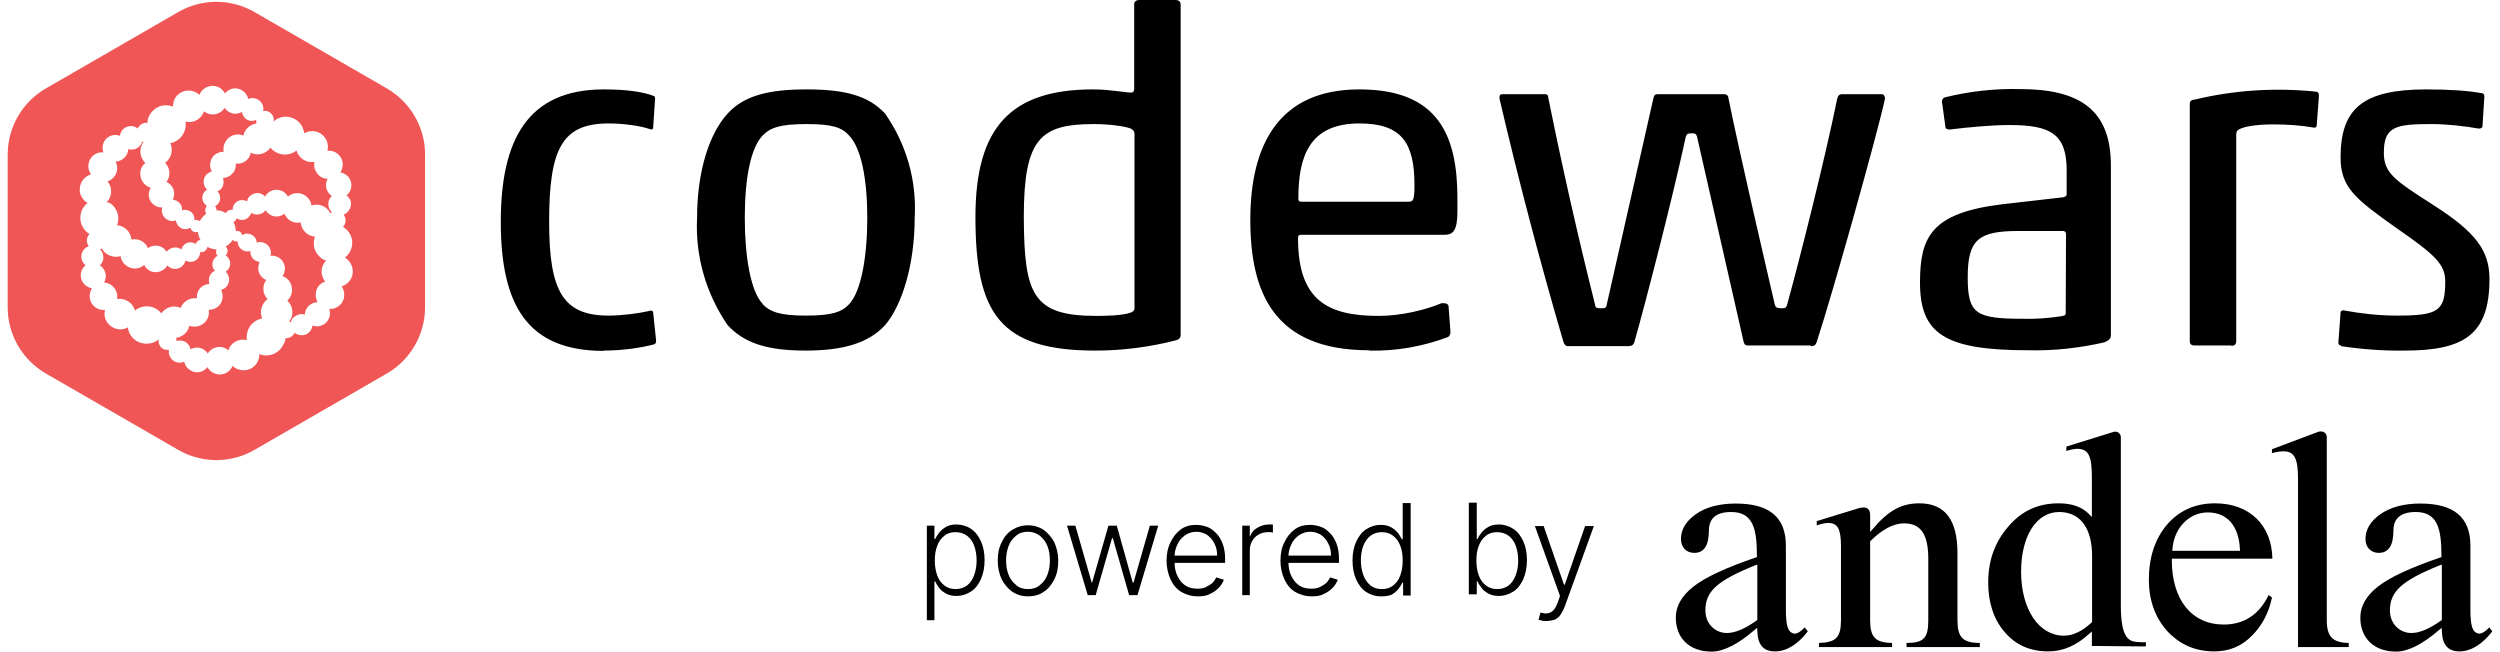 <svg width="188" height="49" viewBox="0 0 188 49" fill="none" xmlns="http://www.w3.org/2000/svg">
<path d="M45.41 26.388C39.668 26.388 37.659 22.967 37.659 16.675C37.659 10.527 39.668 6.723 45.41 6.723C47.133 6.723 48.377 6.914 49.118 7.201C49.238 7.225 49.262 7.297 49.262 7.44L49.118 9.594C49.118 9.689 49.047 9.785 48.879 9.713C48.209 9.474 46.941 9.283 45.769 9.283C42.252 9.283 41.295 11.196 41.295 16.699C41.295 21.914 42.348 23.733 45.769 23.733C46.774 23.733 48.018 23.565 48.759 23.398C48.879 23.35 49.07 23.302 49.118 23.493L49.334 25.575C49.358 25.766 49.31 25.814 49.214 25.886C48.257 26.149 46.822 26.364 45.386 26.364M57.348 22.871C57.922 23.469 58.688 23.733 60.602 23.733C62.564 23.733 63.305 23.469 63.855 22.871C64.765 21.914 65.219 19.283 65.219 16.388C65.219 13.445 64.765 11.149 63.855 10.192C63.305 9.57 62.564 9.33 60.65 9.33C58.688 9.33 57.922 9.594 57.348 10.192C56.439 11.149 56.008 13.445 56.008 16.388C56.008 19.259 56.439 21.89 57.348 22.847M66.559 24.45C65.315 25.79 63.449 26.364 60.578 26.364C57.659 26.364 55.961 25.79 54.717 24.45C53.09 22.082 52.276 19.259 52.42 16.388C52.42 12.799 53.377 10 54.717 8.541C55.961 7.177 57.827 6.723 60.65 6.723C63.568 6.723 65.315 7.201 66.559 8.541C68.162 10.838 68.951 13.589 68.784 16.388C68.784 19.905 67.827 22.967 66.559 24.45ZM85.315 10.072C85.315 9.905 85.22 9.761 85.028 9.665C84.526 9.474 83.306 9.33 82.277 9.33C78.258 9.33 76.99 10.383 76.99 16.316C77.014 22.154 77.66 23.756 82.444 23.756C83.21 23.756 84.358 23.733 85.004 23.517C85.315 23.398 85.315 23.254 85.315 23.111V10.072ZM73.353 16.316C73.353 9.594 75.985 6.723 82.205 6.723C83.473 6.723 84.597 6.962 85.076 6.962C85.243 6.962 85.291 6.818 85.291 6.651V0.335C85.291 0.12 85.435 0 85.674 0H88.401C88.641 0 88.784 0.12 88.784 0.335V25.216C88.784 25.407 88.641 25.551 88.401 25.599C86.44 26.101 84.406 26.364 82.373 26.364C75.171 26.364 73.353 23.565 73.353 16.316ZM97.851 15.168H105.914C106.249 15.168 106.368 15.12 106.368 13.924C106.368 10.742 105.411 9.283 102.23 9.283C98.521 9.283 97.636 11.675 97.636 14.929C97.636 15.072 97.66 15.168 97.851 15.168ZM102.947 26.34C95.746 26.34 94.024 21.938 94.024 16.532C94.024 10.933 96.129 6.723 102.23 6.723C108.211 6.723 109.598 10.239 109.598 14.929V15.909C109.598 17.345 109.263 17.656 108.641 17.656H97.851C97.66 17.656 97.612 17.728 97.612 17.919C97.612 22.608 99.861 23.756 103.689 23.756C105.411 23.756 107.277 23.278 108.402 22.8H108.593C108.761 22.8 108.88 22.871 108.928 22.991L109.072 24.905V24.977C109.072 25.12 109.024 25.288 108.856 25.359C106.99 26.053 105.005 26.412 102.995 26.364M136.154 25.981H131.441C131.273 25.981 131.201 25.934 131.13 25.742L127.613 10.263C127.541 10.072 127.493 10.024 127.23 10.024C126.919 10.024 126.847 10.072 126.776 10.263C125.771 14.929 123.761 22.704 122.9 25.742C122.828 25.934 122.708 26.029 122.469 26.029H117.852C117.732 26.029 117.613 25.862 117.565 25.694C115.794 19.642 114.192 13.541 112.756 7.393C112.756 7.153 112.804 7.082 112.995 7.082H116.201C116.393 7.082 116.416 7.201 116.44 7.393C117.493 12.608 118.665 17.799 119.957 22.943C119.957 23.158 120.125 23.182 120.364 23.182C120.699 23.182 120.795 23.158 120.818 22.943L124.335 7.393C124.383 7.153 124.479 7.082 124.646 7.082H129.67C129.838 7.082 129.981 7.201 129.981 7.393C130.89 11.866 132.685 19.522 133.474 22.943C133.546 23.158 133.713 23.182 133.953 23.182C134.24 23.182 134.312 23.158 134.383 22.943C135.34 19.474 137.254 11.89 138.163 7.393C138.235 7.153 138.355 7.082 138.522 7.082H141.513C141.656 7.082 141.752 7.225 141.752 7.416C141.273 9.713 137.828 22.034 136.608 25.742C136.537 25.934 136.441 26.029 136.202 26.029M155.365 17.608C155.365 17.441 155.269 17.369 155.125 17.369H151.824C148.762 17.369 147.972 18.015 147.972 20.862C147.972 23.637 148.594 23.972 152.207 23.972C153.14 23.996 154.073 23.924 155.006 23.78C155.341 23.733 155.341 23.637 155.341 23.541L155.365 17.608ZM146.848 9.713C146.609 9.761 146.345 9.761 146.298 9.57L146.058 7.799C145.986 7.608 146.058 7.393 146.25 7.321C148.092 6.866 150.006 6.651 151.896 6.699C156.417 6.699 158.738 8.278 158.738 12.441V25.192C158.738 25.431 158.642 25.575 158.259 25.742C156.369 26.173 154.456 26.388 152.518 26.34C146.202 26.34 144.384 25.072 144.384 21.244C144.384 17.823 145.221 16.005 150.58 15.359L155.173 14.833C155.293 14.785 155.413 14.761 155.413 14.594V12.823C155.413 10.072 154.216 9.402 151.106 9.402C149.79 9.402 148.02 9.57 146.848 9.713ZM165.054 7.488C168.02 6.77 171.107 6.579 174.145 6.89C174.336 6.914 174.384 7.01 174.384 7.201L174.217 9.426C174.217 9.57 174.121 9.617 173.978 9.594C173.021 9.426 172.064 9.354 170.867 9.354C170.221 9.354 168.954 9.426 168.403 9.713C168.188 9.809 168.164 9.976 168.164 10.144V25.67C168.164 25.91 167.997 26.053 167.733 25.981H165.03C164.791 25.981 164.671 25.862 164.671 25.67V7.799C164.671 7.608 164.815 7.488 165.054 7.488ZM176.059 25.981C175.939 25.981 175.844 25.934 175.844 25.766L176.011 23.493C176.011 23.398 176.131 23.302 176.298 23.35C177.59 23.589 178.93 23.733 180.246 23.733C183.356 23.733 183.882 23.398 183.882 21.173C183.882 19.857 183.117 19.163 180.15 17.106C177.159 14.976 176.011 14.115 176.011 11.842C176.011 8.158 177.686 6.723 182.471 6.723C184.169 6.723 185.629 6.818 186.633 7.01C186.729 7.01 186.825 7.082 186.825 7.249L186.681 9.498C186.681 9.617 186.538 9.689 186.37 9.665C185.437 9.498 184.073 9.33 182.853 9.33C180.174 9.33 179.265 9.498 179.265 11.483C179.265 13.015 180.054 13.541 183.045 15.455C186.179 17.465 187.208 18.852 187.208 20.981C187.208 25.168 185.294 26.364 180.82 26.364C179.217 26.388 177.614 26.268 176.035 26.029" fill="black"/>
<path d="M8.615 15.598C8.902 15.981 8.974 16.484 8.806 16.938C9.38 16.986 9.835 17.441 9.883 18.015C10.409 17.895 10.935 18.182 11.127 18.661C11.557 18.35 12.18 18.422 12.491 18.876C12.514 18.9 12.514 18.9 12.538 18.924L12.658 18.804C12.921 18.565 13.328 18.541 13.639 18.756C13.687 18.613 13.758 18.493 13.854 18.398C14.117 18.182 14.452 18.158 14.715 18.35C14.763 18.182 14.907 18.063 15.074 18.039C14.955 17.847 14.907 17.632 14.883 17.417V17.441C14.644 17.512 14.404 17.393 14.333 17.177C14.333 17.154 14.333 17.154 14.309 17.13C14.093 17.249 13.83 17.273 13.615 17.154C13.4 17.034 13.256 16.819 13.232 16.579C13.089 16.627 12.873 16.651 12.706 16.579C12.299 16.436 12.084 16.005 12.203 15.598C11.845 15.622 11.51 15.431 11.318 15.12C11.127 14.809 11.151 14.426 11.342 14.115C10.959 14.02 10.648 13.684 10.577 13.302C10.481 12.895 10.624 12.488 10.935 12.249C10.481 11.842 10.433 11.149 10.792 10.67C10.744 10.67 10.72 10.646 10.696 10.646C10.648 10.861 10.481 11.053 10.29 11.149C10.098 11.268 9.859 11.268 9.644 11.22C9.62 11.723 9.189 12.13 8.687 12.153C8.83 12.417 8.854 12.752 8.734 13.039C8.615 13.326 8.376 13.541 8.088 13.637C8.471 14.115 8.447 14.785 8.017 15.216C8.232 15.216 8.447 15.359 8.615 15.598Z" fill="#F05656"/>
<path d="M14.811 22.441C14.739 21.914 15.122 21.412 15.672 21.364C15.696 21.364 15.72 21.364 15.744 21.364L15.72 21.221C15.649 20.862 15.84 20.479 16.175 20.359C16.079 20.264 15.983 20.12 15.983 20C15.936 19.689 16.079 19.378 16.366 19.235C16.294 19.187 16.271 19.091 16.247 18.996C16.247 18.924 16.247 18.828 16.294 18.756C16.055 18.756 15.816 18.685 15.601 18.565C15.577 18.661 15.529 18.78 15.433 18.852C15.338 18.948 15.17 18.996 15.05 18.948C15.05 19.211 14.931 19.45 14.692 19.594C14.452 19.737 14.189 19.713 13.95 19.594C13.878 19.881 13.663 20.12 13.376 20.192C13.089 20.264 12.778 20.192 12.586 19.953C12.562 20.048 12.443 20.168 12.371 20.216C12.156 20.407 11.845 20.503 11.534 20.455C11.223 20.407 10.983 20.192 10.84 19.929C10.529 20.192 10.122 20.264 9.763 20.12C9.404 19.977 9.117 19.666 9.069 19.259C8.519 19.426 7.921 19.187 7.658 18.685C7.61 18.709 7.562 18.733 7.514 18.733C7.634 18.852 7.73 19.02 7.754 19.187C7.825 19.474 7.706 19.761 7.514 19.953C7.945 20.24 8.089 20.814 7.825 21.244C8.136 21.268 8.4 21.412 8.591 21.651C8.782 21.89 8.854 22.201 8.806 22.488C9.404 22.393 10.002 22.776 10.146 23.35C10.744 22.871 11.629 22.943 12.108 23.541L12.132 23.565C12.467 23.087 13.065 22.919 13.591 23.158C13.759 22.68 14.285 22.345 14.811 22.441Z" fill="#F05656"/>
<path d="M17.73 12.297C17.754 12.56 17.682 12.847 17.491 13.039C17.299 13.254 17.06 13.373 16.773 13.373L16.797 13.517C16.869 13.876 16.701 14.259 16.366 14.378H16.343C16.63 14.665 16.63 15.12 16.343 15.383C16.295 15.431 16.247 15.479 16.175 15.503C16.247 15.598 16.295 15.694 16.271 15.814C16.51 15.814 16.773 15.886 16.988 16.029C17.084 15.838 17.276 15.742 17.491 15.79C17.491 15.527 17.61 15.287 17.85 15.144C18.089 15 18.352 15.024 18.591 15.144C18.591 14.976 18.687 14.833 18.831 14.713C19.189 14.426 19.668 14.45 19.931 14.785C20.194 14.306 20.768 14.139 21.247 14.378C21.414 14.474 21.558 14.617 21.654 14.785C21.965 14.522 22.371 14.45 22.73 14.594C23.089 14.737 23.376 15.048 23.424 15.455C23.974 15.264 24.572 15.503 24.835 16.029L24.955 15.957C24.62 15.646 24.596 15.12 24.907 14.785C24.931 14.761 24.931 14.737 24.955 14.737C24.524 14.45 24.381 13.876 24.644 13.445C24.333 13.445 24.046 13.302 23.855 13.039C23.663 12.799 23.591 12.488 23.639 12.177C23.041 12.273 22.443 11.89 22.3 11.316C21.701 11.794 20.816 11.699 20.338 11.101C20.003 11.579 19.381 11.747 18.855 11.483C18.759 12.034 18.256 12.369 17.73 12.297Z" fill="#F05656"/>
<path d="M12.419 12.249C12.802 12.632 12.85 13.254 12.514 13.684C12.754 13.78 12.945 13.995 13.041 14.235C13.136 14.498 13.113 14.761 12.993 15L13.136 15.048C13.495 15.144 13.735 15.479 13.687 15.814C13.902 15.742 14.165 15.79 14.357 15.933C14.548 16.077 14.644 16.316 14.62 16.555C14.763 16.508 14.907 16.555 15.027 16.627C15.146 16.412 15.314 16.221 15.505 16.077L15.433 15.886C15.409 15.742 15.481 15.598 15.553 15.479C15.338 15.335 15.218 15.12 15.218 14.857C15.218 14.618 15.361 14.378 15.577 14.259C15.361 14.067 15.266 13.756 15.338 13.469C15.409 13.182 15.649 12.967 15.936 12.895C15.744 12.584 15.768 12.201 15.936 11.89C16.127 11.579 16.462 11.412 16.821 11.412C16.749 11.029 16.893 10.622 17.204 10.359C17.515 10.096 17.921 10.048 18.304 10.192C18.4 9.713 18.806 9.354 19.285 9.283L19.261 9.019C19.094 9.091 18.902 9.115 18.735 9.067C18.424 8.971 18.256 8.708 18.184 8.421C17.73 8.684 17.18 8.541 16.893 8.11C16.725 8.373 16.462 8.541 16.175 8.589C15.888 8.637 15.577 8.565 15.338 8.373C15.146 8.948 14.548 9.306 13.95 9.139C14.07 9.905 13.567 10.622 12.802 10.766C13.041 11.268 12.897 11.89 12.419 12.249Z" fill="#F05656"/>
<path d="M23.807 21.771C23.926 21.484 24.166 21.268 24.453 21.173C24.07 20.694 24.094 20.024 24.524 19.594C24.261 19.522 24.046 19.355 23.902 19.139H23.879C23.591 18.756 23.52 18.254 23.687 17.799C23.113 17.752 22.658 17.297 22.611 16.723C22.108 16.843 21.582 16.555 21.39 16.077C21.175 16.244 20.888 16.316 20.625 16.268C20.362 16.221 20.122 16.053 19.979 15.814L19.859 15.933C19.596 16.173 19.189 16.197 18.902 16.005C18.855 16.149 18.759 16.268 18.663 16.364C18.424 16.579 18.065 16.603 17.802 16.412C17.778 16.532 17.682 16.627 17.563 16.699C17.658 16.89 17.73 17.13 17.73 17.369H17.922C18.089 17.417 18.185 17.536 18.209 17.68C18.424 17.536 18.687 17.536 18.926 17.656C19.142 17.776 19.309 17.991 19.309 18.254C19.477 18.182 19.668 18.182 19.835 18.254C20.242 18.398 20.457 18.828 20.338 19.235C20.721 19.187 21.103 19.378 21.295 19.713C21.486 20.048 21.462 20.455 21.247 20.766C21.606 20.886 21.869 21.197 21.941 21.579C22.012 21.962 21.893 22.345 21.606 22.608C22.06 23.015 22.108 23.709 21.749 24.187L21.869 24.235C21.917 24.02 22.06 23.828 22.276 23.733C22.467 23.613 22.706 23.589 22.922 23.661C22.945 23.134 23.376 22.728 23.879 22.728C23.711 22.393 23.711 22.058 23.807 21.771Z" fill="#F05656"/>
<path d="M20.122 22.489C19.74 22.106 19.692 21.484 20.027 21.053C19.764 20.957 19.572 20.742 19.477 20.503C19.381 20.264 19.405 19.977 19.524 19.713L19.381 19.666C19.022 19.57 18.807 19.235 18.831 18.9V18.876C18.615 18.948 18.352 18.9 18.161 18.756C17.969 18.613 17.874 18.398 17.874 18.158C17.73 18.182 17.587 18.134 17.491 18.039C17.371 18.254 17.18 18.422 16.964 18.541C17.156 18.709 17.156 18.972 17.012 19.163C16.988 19.187 16.988 19.187 16.964 19.211C17.299 19.426 17.419 19.857 17.204 20.192C17.132 20.288 17.06 20.383 16.964 20.431C17.18 20.622 17.276 20.934 17.204 21.221C17.132 21.508 16.917 21.723 16.63 21.795C16.677 21.914 16.725 21.986 16.725 22.13C16.773 22.417 16.701 22.728 16.486 22.967C16.295 23.182 15.984 23.302 15.697 23.302C15.792 23.9 15.409 24.45 14.811 24.546C14.62 24.57 14.428 24.57 14.237 24.498C14.141 24.977 13.735 25.336 13.256 25.407L13.28 25.671V25.647C13.495 25.575 13.759 25.599 13.95 25.718C14.141 25.838 14.285 26.029 14.333 26.269C14.787 26.005 15.338 26.149 15.625 26.58C15.792 26.317 16.055 26.149 16.342 26.101C16.653 26.053 16.941 26.149 17.18 26.34C17.347 25.742 17.993 25.431 18.567 25.575C18.448 24.809 18.95 24.091 19.716 23.948C19.5 23.446 19.668 22.824 20.122 22.489Z" fill="#F05656"/>
<path d="M25.529 22.967C25.314 23.158 25.051 23.254 24.764 23.23C24.883 23.589 24.788 23.996 24.524 24.259C24.261 24.522 23.855 24.618 23.496 24.474C23.472 24.761 23.28 25.024 23.017 25.144C22.73 25.264 22.395 25.216 22.156 25.024C22.036 25.288 21.749 25.455 21.462 25.431C21.462 25.599 21.414 25.742 21.319 25.886C21.008 26.579 20.218 26.914 19.5 26.627C19.524 27.273 19.022 27.823 18.352 27.847C18.041 27.847 17.73 27.752 17.491 27.512C17.323 27.895 16.988 28.134 16.582 28.158C16.175 28.182 15.792 27.967 15.601 27.608C15.362 27.919 14.979 28.063 14.596 27.967C14.213 27.871 13.926 27.56 13.854 27.201C13.567 27.321 13.256 27.297 13.017 27.106C12.778 26.914 12.658 26.627 12.706 26.316L12.395 26.292C12.06 26.197 11.869 25.838 11.94 25.503C11.725 25.718 11.462 25.814 11.151 25.838C10.361 25.91 9.692 25.359 9.62 24.618C9.213 24.857 8.711 24.809 8.328 24.522C7.945 24.235 7.778 23.756 7.897 23.302C7.323 23.374 6.797 22.943 6.749 22.369C6.725 22.13 6.797 21.866 6.916 21.675C6.39 21.603 6.007 21.101 6.079 20.575C6.103 20.335 6.247 20.096 6.438 19.952C6.199 19.761 6.079 19.474 6.127 19.163C6.175 18.852 6.39 18.613 6.677 18.517C6.462 18.254 6.486 17.847 6.725 17.608H6.749C6.581 17.512 6.438 17.393 6.318 17.225C5.864 16.603 5.983 15.742 6.581 15.263C6.175 15.024 5.936 14.569 6.007 14.115C6.055 13.636 6.39 13.254 6.845 13.11C6.605 12.775 6.581 12.345 6.773 11.986C6.964 11.627 7.371 11.412 7.778 11.459C7.634 11.101 7.73 10.694 7.993 10.431C8.256 10.168 8.663 10.072 9.022 10.215C9.046 9.928 9.237 9.665 9.524 9.546C9.811 9.426 10.122 9.474 10.361 9.665C10.481 9.378 10.768 9.211 11.055 9.234L11.079 9.306C11.079 8.852 11.318 8.421 11.701 8.158C12.084 7.895 12.562 7.847 12.993 8.014L13.065 7.608C13.184 7.225 13.519 6.938 13.902 6.842C14.285 6.746 14.692 6.866 15.003 7.129C15.146 6.746 15.505 6.483 15.936 6.459C16.342 6.435 16.725 6.651 16.917 7.033C17.156 6.722 17.539 6.579 17.921 6.675C18.304 6.77 18.591 7.081 18.663 7.44C18.95 7.321 19.261 7.368 19.5 7.56C19.74 7.751 19.859 8.062 19.788 8.349C20.146 8.278 20.505 8.517 20.577 8.876C20.601 8.971 20.601 9.043 20.577 9.139C20.792 8.923 21.055 8.828 21.366 8.78C22.156 8.732 22.802 9.282 22.874 10.024C23.28 9.785 23.807 9.809 24.189 10.096C24.572 10.383 24.74 10.885 24.62 11.34C25.194 11.268 25.721 11.699 25.768 12.273C25.792 12.512 25.721 12.775 25.601 12.967C25.984 13.038 26.295 13.302 26.39 13.684C26.486 14.067 26.367 14.45 26.056 14.689C26.223 14.809 26.343 15 26.39 15.192C26.438 15.598 26.223 15.981 25.84 16.148C26.056 16.412 26.032 16.818 25.792 17.058C26.199 17.297 26.462 17.727 26.486 18.182C26.51 18.66 26.295 19.091 25.936 19.378C26.056 19.45 26.151 19.522 26.247 19.641C26.51 19.952 26.582 20.359 26.486 20.742C26.367 21.125 26.079 21.412 25.697 21.531C26.008 22.01 25.936 22.632 25.529 22.967ZM29.094 6.651L19.142 0.909C17.371 -0.12 15.17 -0.12 13.4 0.909L3.447 6.651C1.677 7.679 0.577 9.569 0.577 11.627V23.11C0.577 25.168 1.677 27.058 3.447 28.087L13.4 33.828C15.17 34.857 17.371 34.857 19.142 33.828L29.094 28.087C30.864 27.058 31.965 25.168 31.965 23.11V11.603C31.965 9.569 30.864 7.679 29.094 6.651Z" fill="#F05656"/>
<path d="M143.373 48.658V48.348H143.389C144.665 48.348 145.007 47.975 145.007 46.639V42.028C145.007 40.18 144.447 39.357 143.187 39.357C142.393 39.357 141.537 39.807 140.666 40.677L140.635 40.708V46.639C140.635 47.913 141.024 48.332 142.284 48.348V48.658H136.791V48.348C138.067 48.317 138.441 47.928 138.441 46.639V41.065C138.441 39.791 138.192 39.326 137.492 39.326C137.258 39.326 136.9 39.403 136.62 39.512V39.186L139.81 38.208C139.935 38.177 140.043 38.161 140.152 38.161C140.464 38.161 140.635 38.363 140.635 38.736V40.009L140.837 39.776C142.004 38.394 142.984 37.85 144.338 37.85C146.252 37.85 147.201 39.077 147.201 41.593V46.639C147.201 47.928 147.606 48.348 148.882 48.348V48.658H143.373Z" fill="black"/>
<path d="M154.041 48.984C152.672 48.984 151.598 48.518 150.758 47.54C149.933 46.593 149.513 45.319 149.513 43.813C149.513 42.167 149.996 40.801 150.992 39.636C151.987 38.441 153.232 37.85 154.819 37.85C155.815 37.85 156.593 38.13 157.107 38.673L157.309 38.875V35.894C157.309 34.263 157.044 33.751 156.204 33.751C156.002 33.751 155.644 33.828 155.38 33.906L155.395 33.58L158.943 32.478C158.989 32.462 159.021 32.462 159.067 32.462C159.301 32.462 159.487 32.648 159.487 32.881V45.553C159.487 47.214 159.767 48.053 160.39 48.223C160.53 48.27 160.888 48.301 161.37 48.301V48.612L157.916 48.581H157.309V47.493L157.122 47.649C156.126 48.565 155.115 48.984 154.041 48.984ZM154.85 38.503C153.139 38.503 151.987 40.304 151.987 42.99C151.987 45.832 153.326 47.804 155.208 47.804C155.877 47.804 156.578 47.478 157.293 46.81L157.325 46.779V41.857C157.34 39.729 156.438 38.503 154.85 38.503Z" fill="black"/>
<path d="M166.511 48.984C165.095 48.984 163.944 48.487 162.979 47.462C162.061 46.438 161.594 45.133 161.594 43.596C161.594 41.903 162.061 40.521 162.948 39.465C163.866 38.394 165.08 37.85 166.573 37.85C169.156 37.85 170.837 39.481 170.884 42.012H163.321V42.121C163.321 45.102 164.815 46.966 167.227 46.966C168.752 46.966 169.888 46.22 170.603 44.745L170.852 44.931C170.619 46.065 170.121 47.028 169.359 47.789C168.581 48.596 167.647 48.984 166.511 48.984ZM166.029 38.534C164.613 38.534 163.477 39.714 163.368 41.298L163.352 41.422H168.456L168.441 41.298C168.363 39.543 167.476 38.534 166.029 38.534Z" fill="black"/>
<path d="M172.811 48.659V36.003C172.811 34.45 172.531 33.938 171.706 33.938C171.473 33.938 171.115 34 170.85 34.077V33.782L174.32 32.478C174.367 32.462 174.413 32.447 174.46 32.447H174.553C174.787 32.447 174.974 32.633 174.974 32.866V46.64C174.974 47.867 175.409 48.333 176.623 48.348V48.659H172.811Z" fill="black"/>
<path d="M184.949 48.984C184.078 48.984 183.658 48.487 183.627 47.447L183.611 47.214L183.425 47.37C182.18 48.441 181.09 49 180.188 49C178.539 49 177.496 48.006 177.496 46.438C177.496 45.584 177.932 44.823 178.803 44.124C179.706 43.41 181.293 42.68 183.518 41.919L183.596 41.888V41.81C183.596 39.714 183.284 38.503 181.651 38.503C180.266 38.503 179.986 39.248 179.986 39.885C179.986 41.018 179.628 41.577 178.881 41.577C178.29 41.577 177.885 41.158 177.885 40.537C177.885 39.823 178.243 39.217 178.974 38.689C179.737 38.146 180.748 37.866 182.009 37.866C184.545 37.866 185.774 38.907 185.774 41.034V45.832C185.774 47.199 185.976 47.525 186.334 47.633C186.365 47.649 186.397 47.649 186.443 47.649C186.646 47.649 186.894 47.494 187.19 47.183L187.424 47.478C186.645 48.472 185.805 48.984 184.949 48.984ZM183.471 42.509C180.593 43.674 179.721 44.481 179.721 45.91C179.721 46.873 180.421 47.602 181.339 47.602C181.946 47.602 182.693 47.292 183.58 46.655L183.627 46.624V42.462L183.471 42.509Z" fill="black"/>
<path d="M133.473 48.984C132.602 48.984 132.181 48.487 132.15 47.447L132.135 47.214L131.948 47.369C130.703 48.441 129.614 49 128.711 49C127.062 49 126.02 48.006 126.02 46.438C126.02 45.584 126.455 44.823 127.327 44.124C128.229 43.41 129.816 42.68 132.041 41.919L132.119 41.888V41.81C132.119 39.714 131.808 38.503 130.174 38.503C128.789 38.503 128.509 39.248 128.509 39.885C128.509 41.018 128.151 41.577 127.404 41.577C126.813 41.577 126.409 41.158 126.409 40.537C126.409 39.823 126.766 39.217 127.498 38.689C128.245 38.145 129.272 37.866 130.532 37.866C133.068 37.866 134.298 38.906 134.298 41.034V45.832C134.298 47.199 134.5 47.525 134.858 47.633C134.889 47.649 134.92 47.649 134.967 47.649C135.169 47.649 135.418 47.494 135.714 47.183L135.947 47.478C135.185 48.472 134.344 48.984 133.473 48.984ZM131.995 42.509C129.116 43.674 128.245 44.466 128.245 45.91C128.245 46.873 128.945 47.602 129.863 47.602C130.47 47.602 131.217 47.292 132.104 46.655L132.15 46.624V42.462L131.995 42.509Z" fill="black"/>
<path d="M69.699 46.698V39.532H70.268V40.534H70.328C70.388 40.382 70.508 40.23 70.627 40.048C70.747 39.896 70.927 39.745 71.136 39.623C71.346 39.502 71.616 39.441 71.915 39.441C72.334 39.441 72.724 39.562 73.023 39.775C73.352 39.987 73.592 40.322 73.772 40.716C73.951 41.111 74.041 41.597 74.041 42.113C74.041 42.66 73.951 43.115 73.772 43.54C73.592 43.935 73.352 44.269 73.023 44.481C72.694 44.694 72.334 44.815 71.915 44.815C71.616 44.815 71.346 44.755 71.136 44.633C70.927 44.512 70.747 44.39 70.627 44.208C70.508 44.056 70.388 43.874 70.328 43.722H70.268V46.637H69.699V46.698ZM70.298 42.143C70.298 42.568 70.358 42.933 70.478 43.267C70.597 43.601 70.777 43.844 71.017 44.026C71.256 44.208 71.526 44.299 71.855 44.299C72.184 44.299 72.484 44.208 72.724 44.026C72.963 43.844 73.143 43.57 73.263 43.236C73.382 42.902 73.442 42.538 73.442 42.143C73.442 41.749 73.382 41.384 73.263 41.05C73.143 40.716 72.963 40.473 72.724 40.291C72.484 40.109 72.184 40.018 71.855 40.018C71.526 40.018 71.226 40.109 71.017 40.291C70.777 40.473 70.597 40.716 70.478 41.05C70.358 41.354 70.298 41.718 70.298 42.143Z" fill="black"/>
<path d="M77.305 44.846C76.856 44.846 76.467 44.724 76.137 44.512C75.808 44.269 75.538 43.965 75.329 43.57C75.149 43.176 75.029 42.69 75.029 42.174C75.029 41.627 75.119 41.172 75.329 40.777C75.508 40.382 75.778 40.048 76.137 39.836C76.467 39.623 76.856 39.502 77.305 39.502C77.754 39.502 78.144 39.623 78.473 39.836C78.802 40.079 79.072 40.382 79.282 40.777C79.461 41.172 79.581 41.657 79.581 42.174C79.581 42.69 79.491 43.176 79.282 43.57C79.072 43.965 78.832 44.299 78.473 44.512C78.144 44.755 77.725 44.846 77.305 44.846ZM77.305 44.299C77.665 44.299 77.964 44.208 78.204 43.995C78.443 43.813 78.653 43.54 78.773 43.206C78.892 42.872 78.952 42.538 78.952 42.143C78.952 41.749 78.892 41.384 78.773 41.081C78.653 40.747 78.443 40.504 78.204 40.291C77.964 40.109 77.665 39.987 77.305 39.987C76.946 39.987 76.646 40.079 76.407 40.291C76.167 40.473 75.958 40.747 75.838 41.081C75.718 41.415 75.658 41.749 75.658 42.143C75.658 42.538 75.718 42.902 75.838 43.206C75.958 43.54 76.167 43.783 76.407 43.995C76.646 44.208 76.946 44.299 77.305 44.299Z" fill="black"/>
<path d="M81.797 44.755L80.24 39.532H80.869L82.097 43.813H82.126L83.354 39.532H83.983L85.181 43.813H85.241L86.469 39.532H87.097L85.54 44.755H84.911L83.684 40.473H83.624L82.396 44.755H81.797Z" fill="black"/>
<path d="M90.092 44.846C89.613 44.846 89.193 44.724 88.834 44.512C88.475 44.299 88.205 43.965 88.025 43.571C87.846 43.176 87.726 42.69 87.726 42.174C87.726 41.658 87.816 41.172 88.025 40.777C88.205 40.382 88.475 40.048 88.804 39.805C89.133 39.562 89.523 39.471 89.972 39.471C90.242 39.471 90.511 39.532 90.781 39.623C91.05 39.714 91.26 39.897 91.469 40.109C91.679 40.322 91.829 40.595 91.948 40.898C92.068 41.233 92.128 41.597 92.128 42.022V42.326H88.115V41.779H91.529C91.529 41.445 91.469 41.141 91.32 40.868C91.2 40.595 90.99 40.382 90.781 40.23C90.541 40.079 90.271 39.988 89.972 39.988C89.643 39.988 89.373 40.079 89.104 40.261C88.864 40.443 88.654 40.656 88.535 40.959C88.385 41.263 88.325 41.566 88.325 41.901V42.204C88.325 42.629 88.385 42.994 88.535 43.297C88.684 43.601 88.864 43.844 89.133 44.026C89.403 44.208 89.702 44.269 90.062 44.269C90.301 44.269 90.511 44.239 90.691 44.147C90.87 44.056 91.02 43.965 91.17 43.844C91.29 43.722 91.379 43.571 91.469 43.419L92.038 43.601C91.948 43.813 91.829 44.026 91.649 44.208C91.469 44.39 91.26 44.542 90.99 44.664C90.721 44.815 90.421 44.846 90.092 44.846Z" fill="black"/>
<path d="M93.416 44.755V39.532H93.985V40.322H94.015C94.104 40.048 94.284 39.836 94.554 39.684C94.823 39.532 95.093 39.441 95.422 39.441C95.482 39.441 95.512 39.441 95.572 39.441C95.632 39.441 95.692 39.441 95.721 39.441V40.048C95.692 40.048 95.662 40.048 95.572 40.018C95.512 40.018 95.422 40.018 95.362 40.018C95.093 40.018 94.853 40.079 94.643 40.2C94.434 40.322 94.284 40.473 94.164 40.686C94.044 40.898 93.985 41.111 93.985 41.384V44.755H93.416Z" fill="black"/>
<path d="M98.656 44.846C98.177 44.846 97.758 44.724 97.398 44.512C97.039 44.299 96.769 43.965 96.59 43.571C96.41 43.176 96.29 42.69 96.29 42.174C96.29 41.658 96.38 41.172 96.59 40.777C96.769 40.382 97.039 40.048 97.368 39.805C97.698 39.562 98.087 39.471 98.536 39.471C98.806 39.471 99.075 39.532 99.345 39.623C99.614 39.714 99.824 39.897 100.033 40.109C100.243 40.322 100.393 40.595 100.513 40.898C100.632 41.233 100.692 41.597 100.692 42.022V42.326H96.68V41.779H100.093C100.093 41.445 100.033 41.141 99.884 40.868C99.764 40.595 99.554 40.382 99.345 40.23C99.105 40.079 98.836 39.988 98.536 39.988C98.207 39.988 97.937 40.079 97.668 40.261C97.428 40.443 97.219 40.656 97.099 40.959C96.949 41.263 96.889 41.566 96.889 41.901V42.204C96.889 42.629 96.949 42.994 97.099 43.297C97.249 43.601 97.428 43.844 97.698 44.026C97.967 44.208 98.267 44.269 98.626 44.269C98.866 44.269 99.075 44.239 99.255 44.147C99.434 44.056 99.584 43.965 99.734 43.844C99.854 43.722 99.944 43.571 100.033 43.419L100.602 43.601C100.513 43.813 100.393 44.026 100.213 44.208C100.033 44.39 99.824 44.542 99.554 44.664C99.285 44.815 98.985 44.846 98.656 44.846Z" fill="black"/>
<path d="M103.836 44.846C103.417 44.846 103.058 44.724 102.728 44.512C102.399 44.299 102.16 43.965 101.98 43.57C101.8 43.176 101.71 42.69 101.71 42.143C101.71 41.597 101.8 41.141 101.98 40.746C102.16 40.352 102.399 40.018 102.728 39.805C103.058 39.593 103.417 39.471 103.836 39.471C104.136 39.471 104.405 39.532 104.615 39.654C104.825 39.775 104.974 39.896 105.124 40.078C105.244 40.23 105.334 40.413 105.424 40.564H105.483V37.832H106.082V44.785H105.513V43.813H105.453C105.394 43.965 105.274 44.147 105.154 44.299C105.034 44.451 104.855 44.603 104.645 44.724C104.405 44.815 104.166 44.846 103.836 44.846ZM103.926 44.299C104.256 44.299 104.555 44.208 104.765 44.026C105.004 43.844 105.184 43.601 105.304 43.267C105.424 42.933 105.483 42.568 105.483 42.143C105.483 41.718 105.424 41.354 105.304 41.05C105.184 40.716 105.004 40.473 104.765 40.291C104.525 40.109 104.256 40.018 103.926 40.018C103.597 40.018 103.297 40.109 103.058 40.291C102.818 40.473 102.639 40.746 102.519 41.05C102.399 41.384 102.339 41.718 102.339 42.143C102.339 42.538 102.399 42.902 102.519 43.236C102.639 43.57 102.818 43.813 103.058 44.026C103.297 44.208 103.567 44.299 103.926 44.299Z" fill="black"/>
<path d="M110.454 44.755V37.801H111.053V40.534H111.113C111.173 40.382 111.263 40.23 111.413 40.048C111.532 39.897 111.712 39.745 111.922 39.623C112.131 39.502 112.401 39.441 112.7 39.441C113.119 39.441 113.479 39.562 113.808 39.775C114.138 39.987 114.377 40.322 114.557 40.716C114.736 41.111 114.826 41.597 114.826 42.113C114.826 42.66 114.736 43.115 114.557 43.54C114.377 43.935 114.138 44.269 113.808 44.481C113.479 44.694 113.119 44.815 112.7 44.815C112.401 44.815 112.131 44.755 111.922 44.633C111.712 44.512 111.532 44.39 111.413 44.208C111.293 44.056 111.173 43.874 111.113 43.722H111.053V44.694H110.454V44.755ZM111.023 42.143C111.023 42.568 111.083 42.933 111.203 43.267C111.323 43.601 111.502 43.844 111.742 44.026C111.982 44.208 112.251 44.299 112.58 44.299C112.91 44.299 113.209 44.208 113.449 44.026C113.688 43.844 113.868 43.57 113.988 43.236C114.108 42.902 114.168 42.538 114.168 42.143C114.168 41.749 114.108 41.384 113.988 41.05C113.868 40.716 113.688 40.473 113.449 40.291C113.209 40.109 112.91 40.018 112.58 40.018C112.251 40.018 111.952 40.109 111.742 40.291C111.502 40.473 111.323 40.716 111.203 41.05C111.083 41.354 111.023 41.718 111.023 42.143Z" fill="black"/>
<path d="M116.264 46.698C116.144 46.698 116.024 46.698 115.934 46.667C115.845 46.637 115.755 46.607 115.695 46.607L115.845 46.06C116.054 46.121 116.234 46.151 116.384 46.121C116.533 46.091 116.683 46.03 116.803 45.908C116.923 45.787 117.042 45.574 117.132 45.331L117.312 44.815L115.425 39.562H116.084L117.611 43.965H117.671L119.199 39.562H119.857L117.671 45.605C117.581 45.848 117.462 46.06 117.342 46.242C117.222 46.425 117.042 46.546 116.893 46.607C116.683 46.667 116.503 46.698 116.264 46.698Z" fill="black"/>
</svg>
